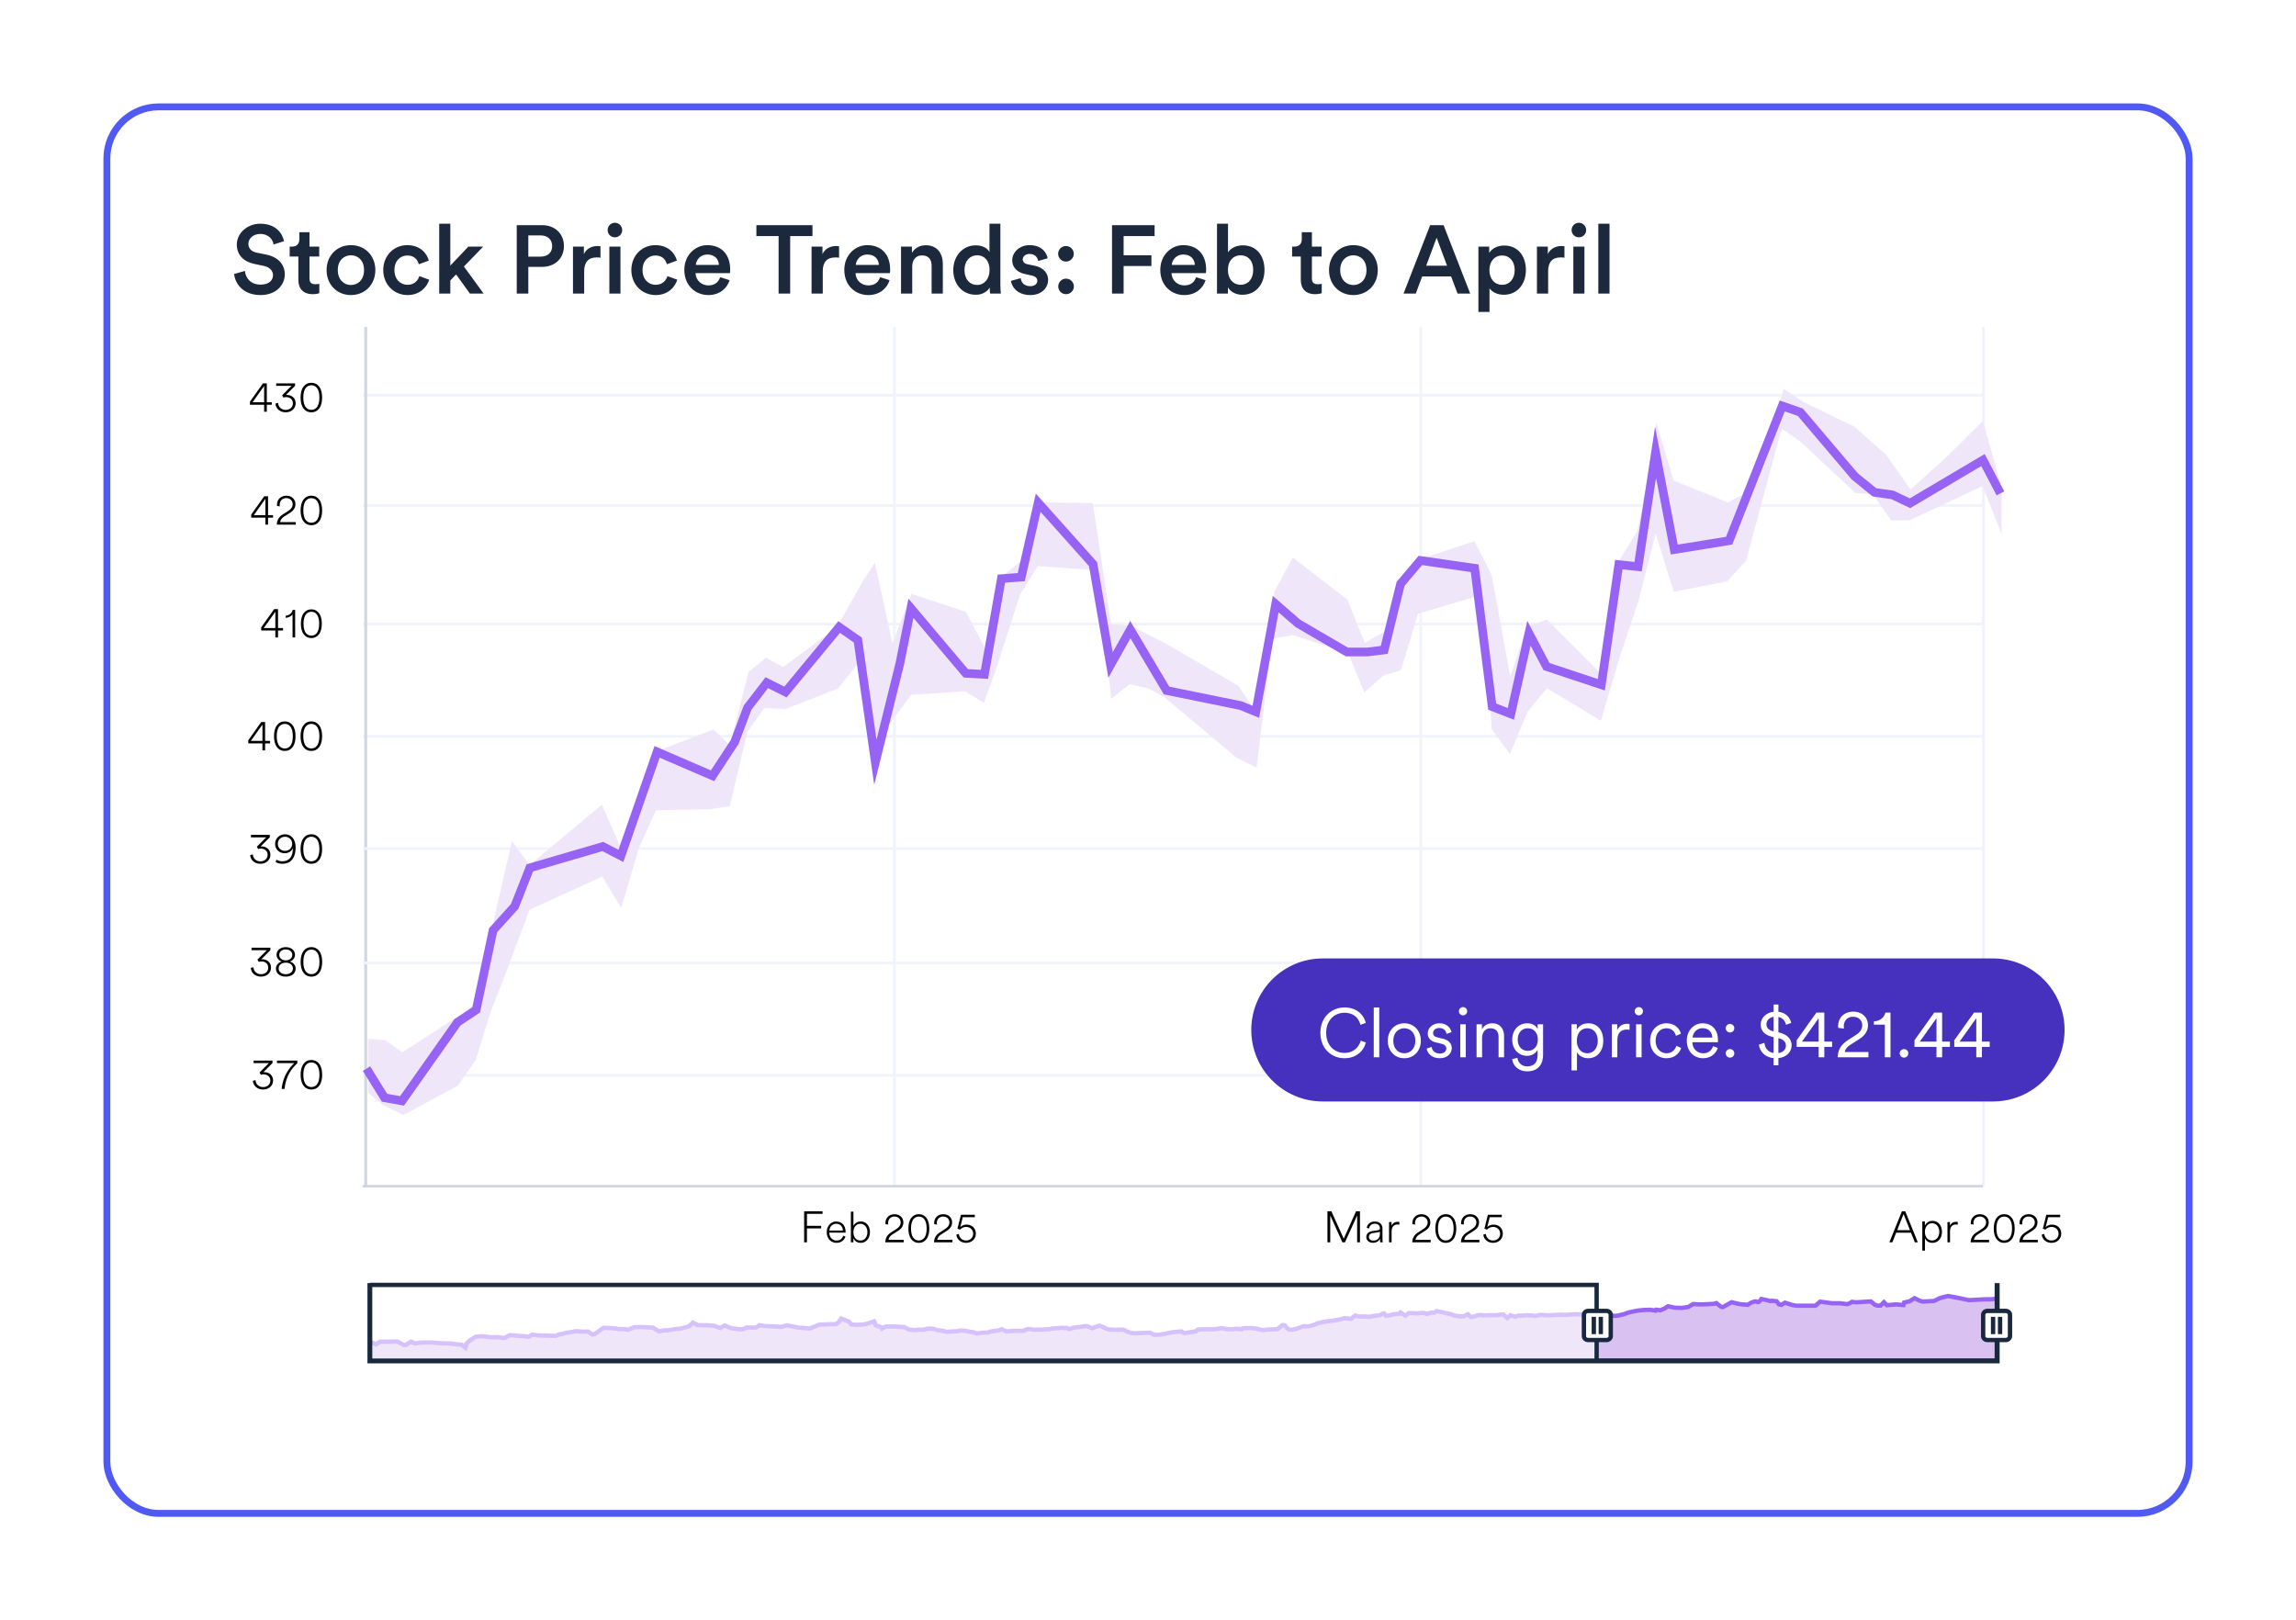 <svg width="333" height="235" viewBox="0 0 333 235" fill="none" xmlns="http://www.w3.org/2000/svg">
<g filter="url(#filter0_d_10879_23059)">
<rect x="15" y="15" width="303" height="205" rx="8" fill="white"/>
<rect x="15.5" y="15.5" width="302" height="204" rx="7.5" stroke="#5159F5"/>
</g>
<path d="M41.191 34.983L39.679 35.459C39.581 34.843 39.063 33.932 37.733 33.932C36.725 33.932 36.025 34.605 36.025 35.361C36.025 35.99 36.417 36.467 37.187 36.635L38.615 36.928C40.365 37.279 41.303 38.385 41.303 39.785C41.303 41.325 40.057 42.794 37.789 42.794C35.269 42.794 34.107 41.17 33.953 39.742L35.521 39.294C35.619 40.331 36.361 41.282 37.789 41.282C38.979 41.282 39.595 40.681 39.595 39.91C39.595 39.267 39.119 38.748 38.265 38.566L36.865 38.273C35.353 37.965 34.345 36.971 34.345 35.486C34.345 33.821 35.871 32.449 37.719 32.449C40.057 32.449 40.967 33.877 41.191 34.983ZM44.884 33.681V35.767H46.298V37.209H44.884V40.373C44.884 40.974 45.15 41.227 45.752 41.227C45.976 41.227 46.242 41.184 46.312 41.17V42.514C46.214 42.556 45.906 42.669 45.318 42.669C44.058 42.669 43.274 41.913 43.274 40.639V37.209H42.014V35.767H42.364C43.092 35.767 43.414 35.304 43.414 34.703V33.681H44.884ZM50.895 41.339C51.903 41.339 52.799 40.596 52.799 39.169C52.799 37.755 51.903 37.026 50.895 37.026C49.901 37.026 48.991 37.755 48.991 39.169C48.991 40.583 49.901 41.339 50.895 41.339ZM50.895 35.556C52.939 35.556 54.437 37.083 54.437 39.169C54.437 41.269 52.939 42.794 50.895 42.794C48.865 42.794 47.367 41.269 47.367 39.169C47.367 37.083 48.865 35.556 50.895 35.556ZM59.084 37.054C58.09 37.054 57.208 37.797 57.208 39.169C57.208 40.541 58.09 41.31 59.112 41.31C60.176 41.31 60.666 40.569 60.82 40.05L62.248 40.569C61.926 41.633 60.904 42.794 59.112 42.794C57.11 42.794 55.584 41.24 55.584 39.169C55.584 37.069 57.11 35.556 59.07 35.556C60.904 35.556 61.912 36.705 62.192 37.797L60.736 38.328C60.582 37.727 60.12 37.054 59.084 37.054ZM70.085 35.767L67.285 38.651L70.141 42.584H68.153L66.151 39.798L65.311 40.681V42.584H63.701V32.449H65.311V38.525L67.929 35.767H70.085ZM76.625 37.222H78.375C79.439 37.222 80.083 36.635 80.083 35.697C80.083 34.745 79.439 34.142 78.375 34.142H76.625V37.222ZM78.627 38.706H76.625V42.584H74.945V32.658H78.627C80.531 32.658 81.791 33.947 81.791 35.682C81.791 37.432 80.531 38.706 78.627 38.706ZM87.092 35.724V37.377C86.91 37.349 86.728 37.334 86.56 37.334C85.3 37.334 84.726 38.062 84.726 39.337V42.584H83.102V35.767H84.684V36.858C85.006 36.117 85.762 35.682 86.658 35.682C86.854 35.682 87.022 35.711 87.092 35.724ZM89.989 42.584H88.379V35.767H89.989V42.584ZM88.127 33.373C88.127 32.785 88.603 32.309 89.177 32.309C89.765 32.309 90.241 32.785 90.241 33.373C90.241 33.961 89.765 34.422 89.177 34.422C88.603 34.422 88.127 33.961 88.127 33.373ZM95.068 37.054C94.074 37.054 93.192 37.797 93.192 39.169C93.192 40.541 94.074 41.31 95.096 41.31C96.16 41.31 96.65 40.569 96.804 40.05L98.232 40.569C97.91 41.633 96.888 42.794 95.096 42.794C93.094 42.794 91.568 41.24 91.568 39.169C91.568 37.069 93.094 35.556 95.054 35.556C96.888 35.556 97.896 36.705 98.176 37.797L96.72 38.328C96.566 37.727 96.104 37.054 95.068 37.054ZM100.918 38.426H104.264C104.236 37.629 103.704 36.914 102.584 36.914C101.562 36.914 100.974 37.699 100.918 38.426ZM104.446 40.205L105.818 40.639C105.454 41.828 104.376 42.794 102.738 42.794C100.89 42.794 99.252 41.45 99.252 39.141C99.252 36.984 100.848 35.556 102.57 35.556C104.67 35.556 105.902 36.943 105.902 39.099C105.902 39.364 105.874 39.589 105.86 39.617H100.876C100.918 40.653 101.73 41.395 102.738 41.395C103.718 41.395 104.222 40.877 104.446 40.205ZM117.837 34.24H114.603V42.584H112.923V34.24H109.703V32.658H117.837V34.24ZM121.695 35.724V37.377C121.513 37.349 121.331 37.334 121.163 37.334C119.903 37.334 119.329 38.062 119.329 39.337V42.584H117.705V35.767H119.287V36.858C119.609 36.117 120.365 35.682 121.261 35.682C121.457 35.682 121.625 35.711 121.695 35.724ZM124.119 38.426H127.465C127.437 37.629 126.905 36.914 125.785 36.914C124.763 36.914 124.175 37.699 124.119 38.426ZM127.647 40.205L129.019 40.639C128.655 41.828 127.577 42.794 125.939 42.794C124.091 42.794 122.453 41.45 122.453 39.141C122.453 36.984 124.049 35.556 125.771 35.556C127.871 35.556 129.103 36.943 129.103 39.099C129.103 39.364 129.075 39.589 129.061 39.617H124.077C124.119 40.653 124.931 41.395 125.939 41.395C126.919 41.395 127.423 40.877 127.647 40.205ZM132.304 38.651V42.584H130.68V35.767H132.262V36.676C132.71 35.892 133.522 35.571 134.278 35.571C135.944 35.571 136.742 36.775 136.742 38.273V42.584H135.118V38.553C135.118 37.712 134.74 37.041 133.718 37.041C132.794 37.041 132.304 37.755 132.304 38.651ZM139.882 39.154C139.882 40.456 140.61 41.325 141.716 41.325C142.78 41.325 143.522 40.443 143.522 39.141C143.522 37.839 142.794 37.026 141.73 37.026C140.666 37.026 139.882 37.852 139.882 39.154ZM145.09 32.449V41.339C145.09 41.955 145.146 42.472 145.16 42.584H143.606C143.578 42.431 143.536 41.983 143.536 41.703C143.214 42.276 142.5 42.752 141.534 42.752C139.574 42.752 138.258 41.212 138.258 39.154C138.258 37.194 139.588 35.584 141.506 35.584C142.696 35.584 143.298 36.13 143.508 36.565V32.449H145.09ZM146.624 40.736L148.038 40.344C148.094 40.961 148.556 41.507 149.424 41.507C150.096 41.507 150.446 41.142 150.446 40.722C150.446 40.358 150.194 40.078 149.648 39.967L148.64 39.742C147.436 39.477 146.806 38.693 146.806 37.755C146.806 36.565 147.898 35.556 149.312 35.556C151.216 35.556 151.832 36.788 151.944 37.461L150.572 37.852C150.516 37.461 150.222 36.831 149.312 36.831C148.738 36.831 148.332 37.194 148.332 37.614C148.332 37.978 148.598 38.245 149.018 38.328L150.054 38.538C151.342 38.819 152.014 39.602 152.014 40.611C152.014 41.647 151.174 42.794 149.438 42.794C147.464 42.794 146.708 41.507 146.624 40.736ZM153.482 41.548C153.482 40.919 153.986 40.414 154.616 40.414C155.232 40.414 155.75 40.919 155.75 41.548C155.75 42.164 155.232 42.669 154.616 42.669C153.986 42.669 153.482 42.164 153.482 41.548ZM153.468 36.816C153.468 36.187 153.972 35.682 154.602 35.682C155.218 35.682 155.736 36.187 155.736 36.816C155.736 37.432 155.218 37.937 154.602 37.937C153.972 37.937 153.468 37.432 153.468 36.816ZM162.963 42.584H161.283V32.658H167.457V34.24H162.963V37.026H166.995V38.581H162.963V42.584ZM169.947 38.426H173.293C173.265 37.629 172.733 36.914 171.613 36.914C170.591 36.914 170.003 37.699 169.947 38.426ZM173.475 40.205L174.847 40.639C174.483 41.828 173.405 42.794 171.767 42.794C169.919 42.794 168.281 41.45 168.281 39.141C168.281 36.984 169.877 35.556 171.599 35.556C173.699 35.556 174.931 36.943 174.931 39.099C174.931 39.364 174.903 39.589 174.889 39.617H169.905C169.947 40.653 170.759 41.395 171.767 41.395C172.747 41.395 173.251 40.877 173.475 40.205ZM178.09 42.584H176.508V32.449H178.104V36.606C178.412 36.075 179.196 35.584 180.246 35.584C182.29 35.584 183.396 37.139 183.396 39.141C183.396 41.199 182.178 42.752 180.19 42.752C179.224 42.752 178.482 42.333 178.09 41.675V42.584ZM181.758 39.154C181.758 37.797 181.002 37.026 179.924 37.026C178.888 37.026 178.09 37.797 178.09 39.154C178.09 40.498 178.888 41.31 179.924 41.31C180.988 41.31 181.758 40.498 181.758 39.154ZM190.271 33.681V35.767H191.685V37.209H190.271V40.373C190.271 40.974 190.537 41.227 191.139 41.227C191.363 41.227 191.629 41.184 191.699 41.17V42.514C191.601 42.556 191.293 42.669 190.705 42.669C189.445 42.669 188.661 41.913 188.661 40.639V37.209H187.401V35.767H187.751C188.479 35.767 188.801 35.304 188.801 34.703V33.681H190.271ZM196.282 41.339C197.29 41.339 198.186 40.596 198.186 39.169C198.186 37.755 197.29 37.026 196.282 37.026C195.288 37.026 194.378 37.755 194.378 39.169C194.378 40.583 195.288 41.339 196.282 41.339ZM196.282 35.556C198.326 35.556 199.824 37.083 199.824 39.169C199.824 41.269 198.326 42.794 196.282 42.794C194.252 42.794 192.754 41.269 192.754 39.169C192.754 37.083 194.252 35.556 196.282 35.556ZM211.399 42.584L210.461 40.093H206.261L205.337 42.584H203.559L207.423 32.658H209.369L213.233 42.584H211.399ZM208.361 34.478L206.849 38.538H209.873L208.361 34.478ZM216.03 45.245H214.42V35.767H215.988V36.691C216.324 36.102 217.108 35.612 218.158 35.612C220.174 35.612 221.308 37.153 221.308 39.169C221.308 41.212 220.062 42.752 218.102 42.752C217.122 42.752 216.38 42.333 216.03 41.815V45.245ZM219.684 39.169C219.684 37.895 218.942 37.054 217.85 37.054C216.786 37.054 216.016 37.895 216.016 39.169C216.016 40.471 216.786 41.31 217.85 41.31C218.928 41.31 219.684 40.471 219.684 39.169ZM226.9 35.724V37.377C226.718 37.349 226.536 37.334 226.368 37.334C225.108 37.334 224.534 38.062 224.534 39.337V42.584H222.91V35.767H224.492V36.858C224.814 36.117 225.57 35.682 226.466 35.682C226.662 35.682 226.83 35.711 226.9 35.724ZM229.798 42.584H228.188V35.767H229.798V42.584ZM227.936 33.373C227.936 32.785 228.412 32.309 228.986 32.309C229.574 32.309 230.05 32.785 230.05 33.373C230.05 33.961 229.574 34.422 228.986 34.422C228.412 34.422 227.936 33.961 227.936 33.373ZM233.435 42.584H231.811V32.449H233.435V42.584Z" fill="#1C283B"/>
<path d="M117.036 180.183H116.629V175.683H119.295V176.051H117.036V177.797H119.098V178.165H117.036V180.183ZM120.292 178.475H122.253C122.234 177.933 121.889 177.495 121.273 177.495C120.724 177.495 120.323 177.933 120.292 178.475ZM122.296 179.234L122.623 179.351C122.456 179.85 122.012 180.263 121.334 180.263C120.557 180.263 119.904 179.69 119.904 178.704C119.904 177.785 120.533 177.162 121.266 177.162C122.123 177.162 122.641 177.785 122.641 178.648C122.641 178.697 122.641 178.734 122.635 178.784H120.28V178.808C120.28 179.48 120.761 179.93 121.334 179.93C121.858 179.93 122.173 179.622 122.296 179.234ZM123.77 180.183H123.407V175.732H123.776V177.81C123.906 177.52 124.251 177.162 124.843 177.162C125.663 177.162 126.175 177.84 126.175 178.71C126.175 179.579 125.644 180.263 124.831 180.263C124.263 180.263 123.918 179.924 123.77 179.61V180.183ZM124.787 179.93C125.392 179.93 125.805 179.425 125.805 178.71C125.805 178.001 125.392 177.495 124.787 177.495C124.177 177.495 123.77 178.001 123.77 178.71C123.77 179.425 124.177 179.93 124.787 179.93ZM128.819 177.606L128.437 177.557C128.418 177.501 128.418 177.415 128.418 177.366C128.418 176.682 128.924 176.108 129.744 176.108C130.533 176.108 131.02 176.645 131.02 177.286C131.02 177.828 130.736 178.217 130.274 178.506L129.411 179.055C129.146 179.221 128.911 179.48 128.868 179.832H131.069V180.183H128.4C128.406 179.622 128.634 179.141 129.232 178.753L130.009 178.254C130.422 177.988 130.631 177.686 130.631 177.292C130.631 176.848 130.305 176.447 129.731 176.447C129.164 176.447 128.8 176.836 128.8 177.409C128.8 177.477 128.807 177.538 128.819 177.606ZM132.13 178.186C132.13 178.778 132.241 179.289 132.53 179.604C132.709 179.795 132.943 179.918 133.264 179.918C133.584 179.918 133.819 179.795 133.998 179.604C134.287 179.289 134.398 178.778 134.398 178.186C134.398 177.594 134.287 177.082 133.998 176.768C133.819 176.577 133.584 176.453 133.264 176.453C132.943 176.453 132.709 176.577 132.53 176.768C132.241 177.082 132.13 177.594 132.13 178.186ZM131.747 178.186C131.747 177.643 131.84 177.095 132.136 176.682C132.382 176.336 132.746 176.108 133.264 176.108C133.782 176.108 134.145 176.336 134.392 176.682C134.688 177.095 134.78 177.643 134.78 178.186C134.78 178.728 134.688 179.277 134.392 179.69C134.145 180.035 133.782 180.263 133.264 180.263C132.746 180.263 132.382 180.035 132.136 179.69C131.84 179.277 131.747 178.728 131.747 178.186ZM135.887 177.606L135.504 177.557C135.486 177.501 135.486 177.415 135.486 177.366C135.486 176.682 135.991 176.108 136.811 176.108C137.601 176.108 138.088 176.645 138.088 177.286C138.088 177.828 137.804 178.217 137.342 178.506L136.479 179.055C136.213 179.221 135.979 179.48 135.936 179.832H138.137V180.183H135.467C135.474 179.622 135.702 179.141 136.3 178.753L137.076 178.254C137.49 177.988 137.699 177.686 137.699 177.292C137.699 176.848 137.372 176.447 136.799 176.447C136.232 176.447 135.868 176.836 135.868 177.409C135.868 177.477 135.874 177.538 135.887 177.606ZM138.704 179.073L139.074 178.962C139.105 179.505 139.543 179.924 140.116 179.924C140.708 179.924 141.145 179.505 141.145 178.944C141.145 178.34 140.689 177.951 140.122 177.951C139.795 177.951 139.481 178.081 139.234 178.352L138.865 178.204L139.37 176.188H141.38V176.54H139.635L139.278 177.976C139.518 177.723 139.869 177.612 140.19 177.612C140.961 177.612 141.534 178.149 141.534 178.932C141.534 179.665 140.961 180.263 140.116 180.263C139.321 180.263 138.754 179.715 138.704 179.073Z" fill="black"/>
<path d="M197.242 180.183H196.835V176.286L195.071 180.183H194.69L192.932 176.286V180.183H192.526V175.683H193.097L194.887 179.656L196.677 175.683H197.242V180.183ZM199.124 180.257C198.507 180.257 198.162 179.85 198.162 179.425C198.162 178.925 198.501 178.636 199.044 178.556L199.827 178.438C200.079 178.395 200.135 178.297 200.135 178.155C200.135 177.76 199.882 177.489 199.395 177.489C198.927 177.489 198.618 177.748 198.569 178.173L198.224 178.099C198.292 177.538 198.76 177.169 199.389 177.169C200.153 177.169 200.505 177.625 200.505 178.192V179.678C200.505 179.918 200.523 180.06 200.548 180.183H200.184C200.166 180.115 200.147 179.918 200.147 179.678C200.018 179.955 199.654 180.257 199.124 180.257ZM199.167 179.943C199.734 179.943 200.135 179.573 200.135 178.981V178.648C200.116 178.667 200.036 178.704 199.919 178.722L199.099 178.845C198.754 178.895 198.538 179.086 198.538 179.406C198.538 179.678 198.754 179.943 199.167 179.943ZM202.958 177.236V177.625C202.884 177.606 202.798 177.594 202.699 177.594C202.2 177.594 201.83 177.914 201.83 178.586V180.183H201.46V177.243H201.824V177.791C202.003 177.378 202.336 177.206 202.73 177.206C202.829 177.206 202.903 177.218 202.958 177.236ZM205.247 177.606L204.865 177.557C204.846 177.501 204.846 177.415 204.846 177.366C204.846 176.682 205.352 176.108 206.172 176.108C206.961 176.108 207.448 176.645 207.448 177.286C207.448 177.828 207.164 178.217 206.702 178.506L205.839 179.055C205.574 179.221 205.34 179.48 205.296 179.832H207.497V180.183H204.828C204.834 179.622 205.062 179.141 205.66 178.753L206.437 178.254C206.85 177.988 207.06 177.686 207.06 177.292C207.06 176.848 206.733 176.447 206.159 176.447C205.592 176.447 205.229 176.836 205.229 177.409C205.229 177.477 205.235 177.538 205.247 177.606ZM208.558 178.186C208.558 178.778 208.669 179.289 208.959 179.604C209.137 179.795 209.372 179.918 209.692 179.918C210.013 179.918 210.247 179.795 210.426 179.604C210.715 179.289 210.826 178.778 210.826 178.186C210.826 177.594 210.715 177.082 210.426 176.768C210.247 176.577 210.013 176.453 209.692 176.453C209.372 176.453 209.137 176.577 208.959 176.768C208.669 177.082 208.558 177.594 208.558 178.186ZM208.176 178.186C208.176 177.643 208.268 177.095 208.564 176.682C208.811 176.336 209.174 176.108 209.692 176.108C210.21 176.108 210.574 176.336 210.82 176.682C211.116 177.095 211.209 177.643 211.209 178.186C211.209 178.728 211.116 179.277 210.82 179.69C210.574 180.035 210.21 180.263 209.692 180.263C209.174 180.263 208.811 180.035 208.564 179.69C208.268 179.277 208.176 178.728 208.176 178.186ZM212.315 177.606L211.933 177.557C211.914 177.501 211.914 177.415 211.914 177.366C211.914 176.682 212.42 176.108 213.24 176.108C214.029 176.108 214.516 176.645 214.516 177.286C214.516 177.828 214.232 178.217 213.77 178.506L212.907 179.055C212.642 179.221 212.407 179.48 212.364 179.832H214.565V180.183H211.896C211.902 179.622 212.13 179.141 212.728 178.753L213.505 178.254C213.918 177.988 214.127 177.686 214.127 177.292C214.127 176.848 213.801 176.447 213.227 176.447C212.66 176.447 212.296 176.836 212.296 177.409C212.296 177.477 212.303 177.538 212.315 177.606ZM215.132 179.073L215.502 178.962C215.533 179.505 215.971 179.924 216.544 179.924C217.136 179.924 217.574 179.505 217.574 178.944C217.574 178.34 217.118 177.951 216.55 177.951C216.224 177.951 215.909 178.081 215.663 178.352L215.293 178.204L215.798 176.188H217.808V176.54H216.063L215.706 177.976C215.946 177.723 216.298 177.612 216.618 177.612C217.389 177.612 217.962 178.149 217.962 178.932C217.962 179.665 217.389 180.263 216.544 180.263C215.749 180.263 215.182 179.715 215.132 179.073Z" fill="black"/>
<path d="M277.72 180.183L277.162 178.793H275.01L274.458 180.183H274.026L275.848 175.683H276.33L278.152 180.183H277.72ZM276.083 176.083L275.156 178.425H277.016L276.083 176.083ZM279.182 181.389H278.801V177.156H279.176V177.759C279.328 177.448 279.671 177.073 280.28 177.073C281.137 177.073 281.651 177.771 281.651 178.666C281.651 179.561 281.118 180.266 280.268 180.266C279.684 180.266 279.335 179.917 279.182 179.612V181.389ZM281.27 178.666C281.27 177.955 280.852 177.416 280.217 177.416C279.582 177.416 279.176 177.955 279.176 178.666C279.176 179.383 279.582 179.923 280.217 179.923C280.852 179.923 281.27 179.377 281.27 178.666ZM283.948 177.236V177.625C283.874 177.606 283.788 177.594 283.689 177.594C283.19 177.594 282.82 177.914 282.82 178.586V180.183H282.45V177.243H282.814V177.791C282.993 177.378 283.325 177.206 283.72 177.206C283.819 177.206 283.893 177.218 283.948 177.236ZM286.237 177.606L285.855 177.557C285.836 177.501 285.836 177.415 285.836 177.366C285.836 176.682 286.342 176.108 287.162 176.108C287.951 176.108 288.438 176.645 288.438 177.286C288.438 177.828 288.154 178.217 287.692 178.506L286.829 179.055C286.564 179.221 286.329 179.48 286.286 179.832H288.487V180.183H285.818C285.824 179.622 286.052 179.141 286.65 178.753L287.427 178.254C287.84 177.988 288.049 177.686 288.049 177.292C288.049 176.848 287.723 176.447 287.149 176.447C286.582 176.447 286.218 176.836 286.218 177.409C286.218 177.477 286.225 177.538 286.237 177.606ZM289.548 178.186C289.548 178.778 289.659 179.289 289.948 179.604C290.127 179.795 290.361 179.918 290.682 179.918C291.002 179.918 291.237 179.795 291.416 179.604C291.705 179.289 291.816 178.778 291.816 178.186C291.816 177.594 291.705 177.082 291.416 176.768C291.237 176.577 291.002 176.453 290.682 176.453C290.361 176.453 290.127 176.577 289.948 176.768C289.659 177.082 289.548 177.594 289.548 178.186ZM289.165 178.186C289.165 177.643 289.258 177.095 289.554 176.682C289.8 176.336 290.164 176.108 290.682 176.108C291.2 176.108 291.563 176.336 291.81 176.682C292.106 177.095 292.198 177.643 292.198 178.186C292.198 178.728 292.106 179.277 291.81 179.69C291.563 180.035 291.2 180.263 290.682 180.263C290.164 180.263 289.8 180.035 289.554 179.69C289.258 179.277 289.165 178.728 289.165 178.186ZM293.305 177.606L292.922 177.557C292.904 177.501 292.904 177.415 292.904 177.366C292.904 176.682 293.409 176.108 294.229 176.108C295.019 176.108 295.506 176.645 295.506 177.286C295.506 177.828 295.222 178.217 294.76 178.506L293.897 179.055C293.631 179.221 293.397 179.48 293.354 179.832H295.555V180.183H292.885C292.892 179.622 293.12 179.141 293.718 178.753L294.494 178.254C294.908 177.988 295.117 177.686 295.117 177.292C295.117 176.848 294.79 176.447 294.217 176.447C293.65 176.447 293.286 176.836 293.286 177.409C293.286 177.477 293.292 177.538 293.305 177.606ZM296.122 179.073L296.492 178.962C296.523 179.505 296.961 179.924 297.534 179.924C298.126 179.924 298.563 179.505 298.563 178.944C298.563 178.34 298.107 177.951 297.54 177.951C297.213 177.951 296.899 178.081 296.652 178.352L296.283 178.204L296.788 176.188H298.798V176.54H297.053L296.696 177.976C296.936 177.723 297.287 177.612 297.608 177.612C298.379 177.612 298.952 178.149 298.952 178.932C298.952 179.665 298.379 180.263 297.534 180.263C296.739 180.263 296.172 179.715 296.122 179.073Z" fill="black"/>
<path d="M37.832 155.884L37.642 155.554L39.007 154.189H36.785V153.828H39.521V154.183L38.188 155.516C38.232 155.51 38.296 155.503 38.34 155.503C38.994 155.503 39.609 155.928 39.609 156.715C39.609 157.426 39.051 158.023 38.162 158.023C37.318 158.023 36.709 157.464 36.677 156.754L37.064 156.665C37.083 157.299 37.597 157.674 38.162 157.674C38.772 157.674 39.21 157.274 39.21 156.728C39.21 156.144 38.759 155.821 38.219 155.821C38.093 155.821 37.959 155.84 37.832 155.884ZM43.122 153.828V154.215C42.341 154.926 41.465 156.017 41.262 157.94H40.849C41.053 155.878 42.144 154.697 42.684 154.189H40.17V153.828H43.122ZM43.995 155.884C43.995 156.493 44.109 157.02 44.408 157.344C44.592 157.541 44.833 157.668 45.163 157.668C45.493 157.668 45.734 157.541 45.918 157.344C46.217 157.02 46.331 156.493 46.331 155.884C46.331 155.275 46.217 154.748 45.918 154.424C45.734 154.227 45.493 154.1 45.163 154.1C44.833 154.1 44.592 154.227 44.408 154.424C44.109 154.748 43.995 155.275 43.995 155.884ZM43.602 155.884C43.602 155.325 43.697 154.761 44.001 154.335C44.255 153.98 44.63 153.745 45.163 153.745C45.696 153.745 46.071 153.98 46.325 154.335C46.629 154.761 46.724 155.325 46.724 155.884C46.724 156.443 46.629 157.007 46.325 157.433C46.071 157.788 45.696 158.023 45.163 158.023C44.63 158.023 44.255 157.788 44.001 157.433C43.697 157.007 43.602 156.443 43.602 155.884Z" fill="black"/>
<path d="M37.53 139.511L37.339 139.181L38.704 137.816H36.482V137.455H39.218V137.81L37.885 139.143C37.929 139.136 37.993 139.13 38.037 139.13C38.691 139.13 39.307 139.555 39.307 140.342C39.307 141.053 38.748 141.65 37.86 141.65C37.016 141.65 36.406 141.091 36.374 140.38L36.762 140.292C36.781 140.926 37.295 141.301 37.86 141.301C38.469 141.301 38.907 140.901 38.907 140.355C38.907 139.771 38.456 139.447 37.917 139.447C37.79 139.447 37.657 139.467 37.53 139.511ZM41.448 139.289C42.007 139.289 42.394 138.952 42.394 138.495C42.394 138.051 42.032 137.708 41.448 137.708C40.864 137.708 40.502 138.051 40.502 138.495C40.502 138.952 40.889 139.289 41.448 139.289ZM41.448 141.301C42.095 141.301 42.483 140.933 42.483 140.469C42.483 140 42.114 139.625 41.448 139.625C40.788 139.625 40.413 140 40.413 140.469C40.413 140.933 40.801 141.301 41.448 141.301ZM41.448 141.65C40.547 141.65 40.02 141.136 40.02 140.501C40.02 139.974 40.382 139.6 40.864 139.46C40.452 139.34 40.109 138.946 40.109 138.476C40.109 137.848 40.661 137.372 41.448 137.372C42.235 137.372 42.787 137.848 42.787 138.476C42.787 138.946 42.451 139.346 42.032 139.46C42.508 139.593 42.883 139.974 42.883 140.501C42.883 141.136 42.343 141.65 41.448 141.65ZM43.996 139.511C43.996 140.12 44.11 140.647 44.409 140.971C44.593 141.168 44.834 141.294 45.164 141.294C45.494 141.294 45.735 141.168 45.919 140.971C46.218 140.647 46.332 140.12 46.332 139.511C46.332 138.902 46.218 138.375 45.919 138.051C45.735 137.854 45.494 137.727 45.164 137.727C44.834 137.727 44.593 137.854 44.409 138.051C44.11 138.375 43.996 138.902 43.996 139.511ZM43.603 139.511C43.603 138.952 43.698 138.388 44.002 137.962C44.256 137.607 44.631 137.372 45.164 137.372C45.697 137.372 46.072 137.607 46.325 137.962C46.63 138.388 46.725 138.952 46.725 139.511C46.725 140.069 46.63 140.634 46.325 141.06C46.072 141.415 45.697 141.65 45.164 141.65C44.631 141.65 44.256 141.415 44.002 141.06C43.698 140.634 43.603 140.069 43.603 139.511Z" fill="black"/>
<path d="M37.44 123.143L37.249 122.813L38.614 121.449H36.392V121.087H39.128V121.442L37.795 122.775C37.84 122.769 37.903 122.762 37.948 122.762C38.601 122.762 39.217 123.188 39.217 123.975C39.217 124.686 38.658 125.282 37.77 125.282C36.926 125.282 36.316 124.724 36.285 124.013L36.672 123.924C36.691 124.559 37.205 124.933 37.77 124.933C38.379 124.933 38.817 124.533 38.817 123.987C38.817 123.403 38.367 123.08 37.827 123.08C37.7 123.08 37.567 123.099 37.44 123.143ZM39.968 125.022L40.102 124.686C40.311 124.832 40.641 124.927 40.939 124.927C41.949 124.927 42.469 124.248 42.475 123.112V122.991C42.323 123.429 41.879 123.753 41.276 123.753C40.565 123.753 39.898 123.238 39.898 122.388C39.898 121.576 40.571 121.004 41.333 121.004C42.221 121.004 42.875 121.702 42.875 122.902C42.875 124.273 42.323 125.282 40.939 125.282C40.609 125.282 40.197 125.174 39.968 125.022ZM42.38 122.382C42.38 121.766 41.885 121.36 41.333 121.36C40.787 121.36 40.292 121.766 40.292 122.382C40.292 123.01 40.768 123.41 41.333 123.41C41.891 123.41 42.38 123.01 42.38 122.382ZM43.987 123.143C43.987 123.753 44.101 124.279 44.399 124.603C44.583 124.8 44.825 124.927 45.155 124.927C45.485 124.927 45.726 124.8 45.91 124.603C46.208 124.279 46.322 123.753 46.322 123.143C46.322 122.534 46.208 122.007 45.91 121.683C45.726 121.487 45.485 121.36 45.155 121.36C44.825 121.36 44.583 121.487 44.399 121.683C44.101 122.007 43.987 122.534 43.987 123.143ZM43.593 123.143C43.593 122.585 43.688 122.02 43.993 121.595C44.247 121.239 44.621 121.004 45.155 121.004C45.688 121.004 46.062 121.239 46.316 121.595C46.621 122.02 46.716 122.585 46.716 123.143C46.716 123.702 46.621 124.267 46.316 124.692C46.062 125.047 45.688 125.282 45.155 125.282C44.621 125.282 44.247 125.047 43.993 124.692C43.688 124.267 43.593 123.702 43.593 123.143Z" fill="black"/>
<path d="M36.007 107.822V107.372L37.892 104.719H38.45V107.461H39.174V107.822H38.45V108.832H38.063V107.822H36.007ZM38.063 107.461V105.093L36.381 107.461H38.063ZM40.136 106.775C40.136 107.384 40.25 107.911 40.548 108.235C40.732 108.432 40.974 108.559 41.304 108.559C41.634 108.559 41.875 108.432 42.059 108.235C42.357 107.911 42.471 107.384 42.471 106.775C42.471 106.166 42.357 105.639 42.059 105.315C41.875 105.119 41.634 104.992 41.304 104.992C40.974 104.992 40.732 105.119 40.548 105.315C40.25 105.639 40.136 106.166 40.136 106.775ZM39.742 106.775C39.742 106.217 39.837 105.652 40.142 105.226C40.396 104.871 40.77 104.636 41.304 104.636C41.837 104.636 42.211 104.871 42.465 105.226C42.77 105.652 42.865 106.217 42.865 106.775C42.865 107.334 42.77 107.899 42.465 108.324C42.211 108.679 41.837 108.914 41.304 108.914C40.77 108.914 40.396 108.679 40.142 108.324C39.837 107.899 39.742 107.334 39.742 106.775ZM43.985 106.775C43.985 107.384 44.099 107.911 44.397 108.235C44.581 108.432 44.823 108.559 45.153 108.559C45.483 108.559 45.724 108.432 45.908 108.235C46.206 107.911 46.321 107.384 46.321 106.775C46.321 106.166 46.206 105.639 45.908 105.315C45.724 105.119 45.483 104.992 45.153 104.992C44.823 104.992 44.581 105.119 44.397 105.315C44.099 105.639 43.985 106.166 43.985 106.775ZM43.591 106.775C43.591 106.217 43.687 105.652 43.991 105.226C44.245 104.871 44.62 104.636 45.153 104.636C45.686 104.636 46.06 104.871 46.314 105.226C46.619 105.652 46.714 106.217 46.714 106.775C46.714 107.334 46.619 107.899 46.314 108.324C46.06 108.679 45.686 108.914 45.153 108.914C44.62 108.914 44.245 108.679 43.991 108.324C43.687 107.899 43.591 107.334 43.591 106.775Z" fill="black"/>
<path d="M37.88 91.449V90.999L39.765 88.346H40.324V91.088H41.047V91.449H40.324V92.459H39.936V91.449H37.88ZM39.936 91.088V88.72L38.254 91.088H39.936ZM42.807 92.459H42.431V89.123C42.258 89.358 41.827 89.604 41.438 89.604V89.296C41.987 89.247 42.357 88.895 42.456 88.464H42.807V92.459ZM44.022 90.461C44.022 91.053 44.133 91.565 44.423 91.879C44.601 92.07 44.836 92.193 45.156 92.193C45.477 92.193 45.711 92.07 45.89 91.879C46.18 91.565 46.291 91.053 46.291 90.461C46.291 89.869 46.18 89.358 45.89 89.043C45.711 88.852 45.477 88.729 45.156 88.729C44.836 88.729 44.601 88.852 44.423 89.043C44.133 89.358 44.022 89.869 44.022 90.461ZM43.64 90.461C43.64 89.919 43.732 89.37 44.028 88.957C44.275 88.612 44.638 88.384 45.156 88.384C45.674 88.384 46.038 88.612 46.284 88.957C46.58 89.37 46.673 89.919 46.673 90.461C46.673 91.004 46.58 91.552 46.284 91.965C46.038 92.311 45.674 92.539 45.156 92.539C44.638 92.539 44.275 92.311 44.028 91.965C43.732 91.552 43.64 91.004 43.64 90.461Z" fill="black"/>
<path d="M36.435 75.082V74.632L38.32 71.978H38.878V74.72H39.602V75.082H38.878V76.091H38.491V75.082H36.435ZM38.491 74.72V72.353L36.809 74.72H38.491ZM40.583 73.438L40.189 73.388C40.17 73.33 40.17 73.242 40.17 73.191C40.17 72.486 40.69 71.896 41.535 71.896C42.347 71.896 42.848 72.448 42.848 73.108C42.848 73.667 42.556 74.067 42.08 74.365L41.192 74.93C40.919 75.101 40.678 75.368 40.633 75.73H42.899V76.091H40.151C40.157 75.514 40.392 75.019 41.008 74.619L41.807 74.105C42.233 73.832 42.449 73.521 42.449 73.115C42.449 72.658 42.112 72.245 41.522 72.245C40.938 72.245 40.563 72.645 40.563 73.235C40.563 73.305 40.57 73.368 40.583 73.438ZM43.991 74.035C43.991 74.644 44.105 75.171 44.404 75.495C44.588 75.691 44.829 75.818 45.159 75.818C45.489 75.818 45.73 75.691 45.914 75.495C46.212 75.171 46.327 74.644 46.327 74.035C46.327 73.426 46.212 72.899 45.914 72.575C45.73 72.378 45.489 72.251 45.159 72.251C44.829 72.251 44.588 72.378 44.404 72.575C44.105 72.899 43.991 73.426 43.991 74.035ZM43.598 74.035C43.598 73.476 43.693 72.911 43.997 72.486C44.251 72.131 44.626 71.896 45.159 71.896C45.692 71.896 46.067 72.131 46.32 72.486C46.625 72.911 46.72 73.476 46.72 74.035C46.72 74.593 46.625 75.158 46.32 75.584C46.067 75.939 45.692 76.174 45.159 76.174C44.626 76.174 44.251 75.939 43.997 75.584C43.693 75.158 43.598 74.593 43.598 74.035Z" fill="black"/>
<path d="M36.253 58.708V58.258L38.138 55.604H38.697V58.346H39.42V58.708H38.697V59.717H38.309V58.708H36.253ZM38.309 58.346V55.979L36.627 58.346H38.309ZM41.105 57.661L40.915 57.331L42.28 55.966H40.058V55.604H42.794V55.96L41.461 57.293C41.505 57.286 41.569 57.28 41.613 57.28C42.267 57.28 42.883 57.705 42.883 58.492C42.883 59.203 42.324 59.8 41.435 59.8C40.591 59.8 39.982 59.241 39.95 58.53L40.337 58.441C40.356 59.076 40.87 59.451 41.435 59.451C42.045 59.451 42.483 59.051 42.483 58.505C42.483 57.921 42.032 57.597 41.492 57.597C41.366 57.597 41.232 57.616 41.105 57.661ZM43.989 57.661C43.989 58.27 44.103 58.797 44.402 59.121C44.586 59.317 44.827 59.444 45.157 59.444C45.487 59.444 45.728 59.317 45.912 59.121C46.211 58.797 46.325 58.27 46.325 57.661C46.325 57.051 46.211 56.525 45.912 56.201C45.728 56.004 45.487 55.877 45.157 55.877C44.827 55.877 44.586 56.004 44.402 56.201C44.103 56.525 43.989 57.051 43.989 57.661ZM43.596 57.661C43.596 57.102 43.691 56.537 43.995 56.112C44.249 55.757 44.624 55.522 45.157 55.522C45.69 55.522 46.065 55.757 46.319 56.112C46.623 56.537 46.718 57.102 46.718 57.661C46.718 58.219 46.623 58.784 46.319 59.209C46.065 59.565 45.69 59.8 45.157 59.8C44.624 59.8 44.249 59.565 43.995 59.209C43.691 58.784 43.596 58.219 43.596 57.661Z" fill="black"/>
<path d="M52.609 73.32H287.601" stroke="#F0F4FA" stroke-width="0.386" stroke-miterlimit="10"/>
<path d="M52.609 57.327H287.601" stroke="#F0F4FA" stroke-width="0.386" stroke-miterlimit="10"/>
<path d="M52.609 106.798H287.601" stroke="#F0F4FA" stroke-width="0.386" stroke-miterlimit="10"/>
<path d="M52.609 90.504H287.601" stroke="#F0F4FA" stroke-width="0.386" stroke-miterlimit="10"/>
<path d="M52.609 155.968H287.601" stroke="#F0F4FA" stroke-width="0.386" stroke-miterlimit="10"/>
<path d="M53.043 172.041V47.406" stroke="#D0D7E1" stroke-width="0.42" stroke-miterlimit="10"/>
<path d="M129.719 172.041V47.406" stroke="#F0F4FA" stroke-width="0.42" stroke-miterlimit="10"/>
<path d="M206.066 172.041V47.406" stroke="#F0F4FA" stroke-width="0.42" stroke-miterlimit="10"/>
<path d="M287.656 172.041V47.406" stroke="#F0F4FA" stroke-width="0.42" stroke-miterlimit="10"/>
<path d="M52.609 139.674H287.601" stroke="#F0F4FA" stroke-width="0.386" stroke-miterlimit="10"/>
<path d="M52.609 123.08H287.601" stroke="#F0F4FA" stroke-width="0.386" stroke-miterlimit="10"/>
<path d="M52.609 172.046H287.601" stroke="#D0D7E1" stroke-width="0.386" stroke-miterlimit="10"/>
<path d="M53.373 158.46V150.663L55.915 150.866L58.339 152.628L68.726 145.936L74.251 121.999L76.792 125.467L87.29 116.719L90.052 122.956L95.19 108.971L103.483 105.803L105.853 108.069L108.56 97.454L111.102 95.391L113.581 96.754L121.372 90.971L125.263 84.076L126.896 81.614L129.438 93.334L132.2 86.139L140.1 88.754L143.034 94.335L145.239 83.628L148.455 81.111L150.653 72.866L158.498 72.964L161.15 90.516L164.029 90.768L165.717 91.621L168.878 93.23L179.603 99.467L181.972 102.985L184.79 86.894V85.887L187.497 80.859L195.397 86.943L197.939 93.23L201.72 91.118L203.07 85.083L205.895 81.264L206.514 80.908L213.85 78.496L216.337 83.376L219.044 98.111L221.468 90.915L224.348 89.859L232.131 97.656L234.673 81.565L237.49 76.985L239.467 66.825L240.204 61.195L242.739 69.692L250.584 72.866L253.691 71.251L258.712 56.419L261.529 58.279L268.982 61.901L273.604 66.02L277.103 70.999L282.524 66.076L287.6 61.041L290.307 70.748V77.489L287.545 70.496L276.938 75.475H274.286L271.634 71.705L269.092 71.503L261.192 64.111L258.54 62.251L258.257 62.705L253.236 81.362L250.474 84.328L242.739 85.838L240.142 77.39L237.662 87.048L234.9 95.342L232.186 104.545L224.348 99.817L221.523 103.292L218.989 109.376L216.337 105.754L216.165 102.384L214.022 86.544L205.667 89.006L203.188 97.202L200.591 98.006L197.884 100.425L195.514 94.74L187.559 92.125L184.507 92.628L182.255 111.335L179.376 109.929L168.878 101.125L166.619 99.873L163.857 99.216L161.15 101.377L160.695 96.65L158.443 82.67L150.487 82.118L147.946 86.243L144.557 96.803L142.697 101.929L139.99 100.272L132.144 100.775L126.558 108.271L124.809 95.747L121.537 99.873L113.919 102.838L110.874 102.684L108.388 106.159L105.853 116.922L103.029 117.37L95.128 117.523L92.649 123.055L90.107 131.705L87.345 127.131L76.792 131.957L73.238 141.46L71.151 146.795L69.002 153.733L66.412 157.453L58.511 161.732L55.46 160.222L53.373 158.46Z" fill="#F0E6FA"/>
<path d="M53.152 154.992L55.77 159.216L58.312 159.67L66.35 148.276L69.064 146.464L71.516 134.923L74.65 131.454L76.847 125.873L87.427 122.779L90.052 124.136L95.3 109.051L103.338 112.52L106.555 107.615L108.422 102.636L111.211 99.014L113.918 100.37L121.709 90.947L124.416 92.831L126.958 110.556L130.512 96.226L132.117 88.227L140.072 97.657L142.779 97.81L145.238 83.929L148.118 83.702L150.57 72.915L158.525 81.817L161.067 96.454L163.939 91.321L169.188 100.149L179.94 102.335L182.137 103.237L185.017 87.625L188.233 90.412L195.342 94.563H198.304L200.763 94.262L203.132 84.684L206.004 81.289L213.878 82.419L216.419 102.488L219.126 103.544L221.751 91.849L224.292 96.675L232.248 99.314L234.783 81.891L237.579 82.192L240.114 65.597L242.828 79.706L250.784 78.422L258.484 58.881L261.109 59.789L268.982 69.066L271.854 71.405L274.478 71.78L277.02 72.989L287.6 66.727L290.135 71.559" stroke="#9663F5" stroke-width="1.254" stroke-miterlimit="10"/>
<path d="M53.537 194.511L54.508 194.996L55.122 194.597H56.795L57.643 194.578L58.552 195.069H58.869L59.613 194.597L60.164 194.842L61.052 194.732L62.574 194.713L63.952 194.824C63.952 194.824 64.565 194.842 64.696 194.842C64.827 194.842 65.543 194.879 65.543 194.879L65.881 194.934L66.962 195.045L67.493 195.462L67.644 194.879L68.216 194.369L69.001 193.878L70.013 193.805L71.219 193.958L71.77 193.94L72.3 193.958L72.851 194.05H73.21L73.926 193.651L74.58 193.688L75.297 193.78L75.992 193.798L76.667 193.89L77.218 193.571L77.962 193.682L80.587 193.755L81.055 193.565L81.902 193.375C81.902 193.375 82.35 193.24 82.433 193.264C82.515 193.289 83.493 193.074 83.493 193.074L84.678 193.148L85.291 193.129L85.945 193.547L86.242 193.491L87.53 192.589L88.735 192.626L89.775 192.761H90.43L91.084 192.871L91.972 192.497L93.095 192.478L94.659 192.552L95.609 193.117L96.222 192.963L96.897 192.945L97.869 192.773L98.716 192.699L99.501 192.491L99.969 192.337L100.5 191.828L101.216 192.202L102.635 192.221L103.248 192.276L103.606 192.294C103.606 192.294 103.861 192.386 103.923 192.429C103.985 192.472 104.474 192.62 104.474 192.62L105.087 192.245L105.955 192.62L106.548 192.693L107.016 192.785L107.712 192.804L108.132 192.632C108.132 192.632 108.214 192.54 108.283 192.54H108.559L109.11 192.558H109.558L109.812 192.448L110.15 192.202L110.997 192.337L111.927 192.374L112.795 192.411L113.243 192.466L114.173 192.221L114.744 192.356L115.805 192.564L117.479 192.675L118.815 192.128L119.531 192.092L120.103 192.073C120.103 192.073 120.399 192.055 120.461 192.055C120.523 192.055 120.84 192.073 120.84 192.073L121.26 192.055L121.598 191.809L121.997 191.244L123.141 191.699L123.478 192.098L124.153 192.153L125.001 192.116L125.531 192.061C125.531 192.061 125.868 191.95 125.93 191.926C125.992 191.901 126.778 191.662 126.778 191.662L127.012 192.227L127.776 192.491L127.9 192.699L128.451 192.399H129.829L130.594 192.454L131.145 192.491L131.716 192.792L132.288 192.902L132.86 192.92L133.177 192.847L133.983 192.865L134.492 192.712L135.126 192.693L135.505 192.767L135.801 192.877L136.731 193.031L137.323 193.166L138.019 193.129L138.715 193.092L139.348 192.982L140.023 193.019L140.698 193.172L141.27 193.246L141.69 193.418L142.324 193.307L143.274 193.27L143.633 193.135L144.184 193.062L144.459 193.006L144.755 192.988L145.306 192.798L145.961 193.117L146.553 193.062L147.084 193.025H148.392L149.026 192.779L149.425 192.761L149.894 192.871L150.383 192.835L150.831 192.853H151.23L151.526 192.816L151.947 192.798L152.222 192.779L152.498 192.706L152.897 192.669L153.551 192.632L153.972 192.577L154.371 192.613L154.688 192.595L155.025 192.767L155.852 192.54L156.761 192.448L157.395 192.337L157.712 192.374L158.049 192.509L158.428 192.644L158.876 192.454L159.489 192.282L160.143 192.546L160.501 192.736L160.88 192.828L161.514 192.865H162.189L162.905 192.847L163.305 193.056L163.456 193.129L163.966 193.301L164.6 193.393L165.151 193.356L166.081 193.32L166.797 193.301L167.431 193.602C167.431 193.602 168.106 193.602 168.175 193.584C168.244 193.565 168.939 193.448 168.939 193.448L169.89 193.258L170.441 193.184L171.35 193.111L171.688 193.338L172.066 193.32L172.679 193.209L173.423 193.099L173.761 192.835L174.884 192.798H175.896L176.571 192.742L176.971 192.632L177.439 192.669L177.887 192.779L178.651 192.798L179.244 192.724L180.07 192.798C180.07 192.798 180.243 192.644 180.304 192.644C180.366 192.644 180.663 192.626 180.752 192.626H181.537L182.233 192.699L182.571 192.81L183.266 192.92L183.755 192.847L184.072 192.828L184.727 192.81L185.298 192.773L185.994 192.19L186.332 192.227L186.669 192.644L186.986 192.835L187.434 192.853L187.985 192.742L188.494 192.571L189.066 192.362H189.831L190.595 192.153L191.146 191.907L191.911 191.754L192.483 191.643L193.474 191.533L194.384 191.361L194.976 191.189L195.465 191.226L195.913 191.3L196.546 190.809L197.077 190.944H198.069L198.599 190.999L199.067 190.907L199.598 190.815L200.149 190.759L200.424 190.588L200.741 190.495L200.996 190.833L201.416 190.796L201.885 190.686L202.415 190.594L203.09 190.538L203.152 190.385L203.827 190.821L204.316 190.446L205.081 190.465L205.501 190.502L206.41 190.409L206.982 190.563L207.574 190.391H207.994L208.353 190.164L209.241 190.336L209.771 190.471L210.467 190.606L210.887 190.796L211.755 190.931L212.327 190.894L212.899 190.63L213.367 191.03L213.705 190.974L214.276 190.784L214.593 190.729L215.461 190.784L216.37 190.747L216.728 190.766L217.3 190.729L217.72 190.655H218.037L218.609 191.165L219.057 190.766L219.773 190.974L220.131 190.839L221.171 190.802L221.343 190.766L221.832 190.784L222.342 190.802L222.638 190.876L223.403 190.704L224.464 190.778L225.586 190.723L226.475 190.686L227.219 190.704L228.087 190.63L228.7 190.612L229.588 190.667L231.469 190.704L231.999 190.876L232.908 190.784L233.797 190.821L234.307 190.858L234.727 190.802L235.574 190.594L236.249 190.348L237.179 190.158L237.668 190.066L238.536 189.992L239.362 189.974L240.058 190.084C240.058 190.084 240.099 189.949 240.182 189.949C240.265 189.949 240.795 190.041 240.795 190.041L241.388 189.796L241.918 189.458L242.889 189.667L243.86 189.703L244.852 189.568L245.569 189.133L246.202 189.188H246.967L247.814 189.151L248.661 189.096L248.937 189.004C248.937 189.004 249.722 189.642 249.784 189.624C249.846 189.605 251.141 188.869 251.141 188.869L252.112 189.114L252.829 189.206L253.483 189.243L253.931 188.961L254.502 188.752H254.675L254.95 188.862L255.143 188.789L255.336 188.598L255.46 188.408L256.135 188.543L256.789 188.715L257.003 188.66L257.678 188.733L257.871 188.997L257.995 189.169L258.332 189.261L258.883 188.942L259.434 189.114L259.985 189.286L260.516 189.378H263.305L263.98 188.795L265.716 189.022H266.88L267.92 189.157L268.134 189.065L268.347 188.991L268.602 188.819L269.153 188.893L271.33 188.758L271.943 189.249L272.28 189.36H272.749L273.238 188.869L273.658 189.304L274.967 189.194L276.069 189.286L276.172 188.911L276.661 188.801L276.895 188.764L277.68 188.291L278.397 188.647L278.845 188.783L280.498 188.69L281.407 188.255L282.509 187.972L284.052 188.255L285.554 188.574L287.289 188.482L288.033 188.445H288.88L289.707 188.334V197.046H53.51L53.537 194.541V194.511Z" fill="#D9C1F2"/>
<path d="M53.537 194.511L54.508 194.996L55.121 194.597H56.795L57.642 194.578L58.552 195.069H58.868L59.612 194.597L60.163 194.842L61.052 194.732L62.574 194.713L63.952 194.824C63.952 194.824 64.565 194.842 64.696 194.842C64.827 194.842 65.543 194.879 65.543 194.879L65.88 194.934L66.962 195.045L67.492 195.462L67.644 194.879L68.216 194.369L69.001 193.878L70.013 193.805L71.219 193.958L71.77 193.94L72.3 193.958L72.851 194.05H73.209L73.926 193.651L74.58 193.688L75.296 193.78L75.992 193.798L76.667 193.89L77.218 193.571L77.962 193.682L80.586 193.755L81.055 193.565L81.902 193.375C81.902 193.375 82.35 193.24 82.432 193.264C82.515 193.289 83.493 193.074 83.493 193.074L84.678 193.148L85.291 193.129L85.945 193.547L86.241 193.491L87.529 192.589L88.735 192.626L89.775 192.761H90.429L91.084 192.871L91.972 192.497L93.095 192.478L94.659 192.552L95.609 193.117L96.222 192.963L96.897 192.945L97.868 192.773L98.716 192.699L99.501 192.491L99.969 192.337L100.5 191.828L101.216 192.202L102.635 192.221L103.248 192.276L103.606 192.294C103.606 192.294 103.861 192.386 103.923 192.429C103.985 192.472 104.474 192.62 104.474 192.62L105.087 192.245L105.955 192.62L106.547 192.693L107.016 192.785L107.711 192.804L108.132 192.632C108.132 192.632 108.214 192.54 108.283 192.54H108.559L109.11 192.558H109.557L109.812 192.448L110.15 192.202L110.997 192.337L111.927 192.374L112.795 192.411L113.243 192.466L114.172 192.221L114.744 192.356L115.805 192.564L117.479 192.675L118.815 192.128L119.531 192.092L120.103 192.073C120.103 192.073 120.399 192.055 120.461 192.055C120.523 192.055 120.84 192.073 120.84 192.073L121.26 192.055L121.598 191.809L121.997 191.244L123.141 191.699L123.478 192.098L124.153 192.153L125 192.116L125.531 192.061C125.531 192.061 125.868 191.95 125.93 191.926C125.992 191.901 126.777 191.662 126.777 191.662L127.012 192.227L127.776 192.491L127.9 192.699L128.451 192.399H129.829L130.593 192.454L131.144 192.491L131.716 192.792L132.288 192.902L132.86 192.92L133.176 192.847L133.982 192.865L134.492 192.712L135.126 192.693L135.505 192.767L135.801 192.877L136.731 193.031L137.323 193.166L138.019 193.129L138.714 193.092L139.348 192.982L140.023 193.019L140.698 193.172L141.27 193.246L141.69 193.418L142.324 193.307L143.274 193.27L143.632 193.135L144.184 193.062L144.459 193.006L144.755 192.988L145.306 192.798L145.961 193.117L146.553 193.062L147.083 193.025H148.392L149.026 192.779L149.425 192.761L149.894 192.871L150.383 192.835L150.83 192.853H151.23L151.526 192.816L151.946 192.798L152.222 192.779L152.497 192.706L152.897 192.669L153.551 192.632L153.971 192.577L154.371 192.613L154.688 192.595L155.025 192.767L155.852 192.54L156.761 192.448L157.395 192.337L157.712 192.374L158.049 192.509L158.428 192.644L158.876 192.454L159.489 192.282L160.143 192.546L160.501 192.736L160.88 192.828L161.514 192.865H162.189L162.905 192.847L163.305 193.056L163.456 193.129L163.966 193.301L164.6 193.393L165.151 193.356L166.081 193.32L166.797 193.301L167.431 193.602C167.431 193.602 168.106 193.602 168.175 193.584C168.243 193.565 168.939 193.448 168.939 193.448L169.89 193.258L170.441 193.184L171.35 193.111L171.687 193.338L172.066 193.32L172.679 193.209L173.423 193.099L173.761 192.835L174.883 192.798H175.896L176.571 192.742L176.971 192.632L177.439 192.669L177.887 192.779L178.651 192.798L179.244 192.724L180.07 192.798C180.07 192.798 180.242 192.644 180.304 192.644C180.366 192.644 180.663 192.626 180.752 192.626H181.537L182.233 192.699L182.57 192.81L183.266 192.92L183.755 192.847L184.072 192.828L184.726 192.81L185.298 192.773L185.994 192.19L186.331 192.227L186.669 192.644L186.986 192.835L187.433 192.853L187.984 192.742L188.494 192.571L189.066 192.362H189.83L190.595 192.153L191.146 191.907L191.911 191.754L192.482 191.643L193.474 191.533L194.383 191.361L194.976 191.189L195.465 191.226L195.913 191.3L196.546 190.809L197.077 190.944H198.069L198.599 190.999L199.067 190.907L199.598 190.815L200.149 190.759L200.424 190.588L200.741 190.495L200.996 190.833L201.416 190.796L201.885 190.686L202.415 190.594L203.09 190.538L203.152 190.385L203.827 190.821L204.316 190.446L205.081 190.465L205.501 190.502L206.41 190.409L206.982 190.563L207.574 190.391H207.994L208.352 190.164L209.241 190.336L209.771 190.471L210.467 190.606L210.887 190.796L211.755 190.931L212.327 190.894L212.898 190.63L213.367 191.03L213.704 190.974L214.276 190.784L214.593 190.729L215.461 190.784L216.37 190.747L216.728 190.766L217.3 190.729L217.72 190.655H218.037L218.609 191.165L219.056 190.766L219.773 190.974L220.131 190.839L221.171 190.802L221.343 190.766L221.832 190.784L222.342 190.802L222.638 190.876L223.403 190.704L224.463 190.778L225.586 190.723L226.475 190.686L227.219 190.704L228.087 190.63L228.7 190.612L229.588 190.667L231.469 190.704L231.999 190.876L232.908 190.784L233.797 190.821L234.306 190.858L234.727 190.802L235.574 190.594L236.249 190.348L237.179 190.158L237.668 190.066L238.536 189.992L239.362 189.974L240.058 190.084C240.058 190.084 240.099 189.949 240.182 189.949C240.265 189.949 240.795 190.041 240.795 190.041L241.387 189.796L241.918 189.458L242.889 189.667L243.86 189.703L244.852 189.568L245.568 189.133L246.202 189.188H246.967L247.814 189.151L248.661 189.096L248.937 189.004C248.937 189.004 249.722 189.642 249.784 189.624C249.846 189.605 251.141 188.869 251.141 188.869L252.112 189.114L252.828 189.206L253.483 189.243L253.93 188.961L254.502 188.752H254.674L254.95 188.862L255.143 188.789L255.336 188.598L255.46 188.408L256.135 188.543L256.789 188.715L257.002 188.66L257.677 188.733L257.87 188.997L257.994 189.169L258.332 189.261L258.883 188.942L259.434 189.114L259.985 189.286L260.515 189.378H263.305L263.98 188.795L265.716 189.022H266.88L267.92 189.157L268.134 189.065L268.347 188.991L268.602 188.819L269.153 188.893L271.33 188.758L271.943 189.249L272.28 189.36H272.748L273.238 188.869L273.658 189.304L274.966 189.194L276.069 189.286L276.172 188.911L276.661 188.801L276.895 188.764L277.68 188.291L278.397 188.647L278.844 188.783L280.498 188.69L281.407 188.255L282.509 187.972L284.052 188.255L285.553 188.574L287.289 188.482L288.033 188.445H288.88L289.707 188.334" stroke="#9663F5" stroke-width="0.627" stroke-miterlimit="10"/>
<path d="M289.654 186.1V197.378H53.656V186.1" stroke="#19283D" stroke-width="0.723" stroke-miterlimit="10"/>
<path opacity="0.6" d="M231.575 186.363H54.002V197.04H231.575V186.363Z" fill="white"/>
<path d="M53.656 186.363H231.567V197.377" stroke="#19283D" stroke-width="0.627" stroke-miterlimit="10"/>
<path d="M232.988 190.133H230.349C230.003 190.133 229.723 190.383 229.723 190.692V193.798C229.723 194.107 230.003 194.357 230.349 194.357H232.988C233.334 194.357 233.614 194.107 233.614 193.798V190.692C233.614 190.383 233.334 190.133 232.988 190.133Z" fill="white" stroke="#19283D" stroke-width="0.627" stroke-miterlimit="10"/>
<path d="M231.16 190.993V193.504" stroke="#19283D" stroke-width="0.627" stroke-miterlimit="10"/>
<path d="M232.172 190.993V193.504" stroke="#19283D" stroke-width="0.627" stroke-miterlimit="10"/>
<path d="M290.892 190.133H288.254C287.908 190.133 287.627 190.383 287.627 190.692V193.798C287.627 194.107 287.908 194.357 288.254 194.357H290.892C291.238 194.357 291.519 194.107 291.519 193.798V190.692C291.519 190.383 291.238 190.133 290.892 190.133Z" fill="white" stroke="#19283D" stroke-width="0.627" stroke-miterlimit="10"/>
<path d="M289.066 190.993V193.504" stroke="#19283D" stroke-width="0.627" stroke-miterlimit="10"/>
<path d="M290.08 190.993V193.504" stroke="#19283D" stroke-width="0.627" stroke-miterlimit="10"/>
<path d="M289.064 139.011H191.851C186.122 139.011 181.479 143.655 181.479 149.384C181.479 155.112 186.122 159.756 191.851 159.756H289.064C294.792 159.756 299.436 155.112 299.436 149.384C299.436 143.655 294.792 139.011 289.064 139.011Z" fill="#4630BE"/>
<path d="M194.99 153.488C193.19 153.488 191.5 152.168 191.5 149.798C191.5 147.428 193.24 146.118 194.99 146.118C196.6 146.118 197.74 147.008 198.09 148.368L197.31 148.638C197.04 147.528 196.2 146.888 194.99 146.888C193.64 146.888 192.34 147.878 192.34 149.798C192.34 151.728 193.64 152.718 194.99 152.718C196.25 152.718 197.07 151.958 197.36 150.938L198.1 151.208C197.74 152.538 196.61 153.488 194.99 153.488ZM200.041 153.348H199.241V146.118H200.041V153.348ZM203.674 148.418C205.054 148.418 206.074 149.478 206.074 150.948C206.074 152.428 205.054 153.488 203.674 153.488C202.294 153.488 201.274 152.428 201.274 150.948C201.274 149.478 202.294 148.418 203.674 148.418ZM203.674 149.138C202.814 149.138 202.074 149.788 202.074 150.948C202.074 152.118 202.814 152.768 203.674 152.768C204.534 152.768 205.274 152.118 205.274 150.948C205.274 149.788 204.534 149.138 203.674 149.138ZM206.917 152.088L207.637 151.838C207.707 152.388 208.117 152.808 208.837 152.808C209.407 152.808 209.767 152.488 209.767 152.078C209.767 151.718 209.477 151.478 209.037 151.378L208.257 151.198C207.527 151.028 207.067 150.558 207.067 149.868C207.067 149.068 207.827 148.418 208.737 148.418C209.977 148.418 210.407 149.208 210.517 149.698L209.807 149.958C209.747 149.628 209.497 149.098 208.737 149.098C208.237 149.098 207.847 149.418 207.847 149.818C207.847 150.158 208.057 150.368 208.477 150.468L209.257 150.648C210.097 150.838 210.557 151.328 210.557 152.038C210.557 152.728 209.967 153.488 208.827 153.488C207.567 153.488 206.997 152.688 206.917 152.088ZM212.59 153.348H211.79V148.558H212.59V153.348ZM211.59 146.668C211.59 146.338 211.86 146.068 212.19 146.068C212.52 146.068 212.79 146.338 212.79 146.668C212.79 146.998 212.52 147.268 212.19 147.268C211.86 147.268 211.59 146.998 211.59 146.668ZM214.953 150.528V153.348H214.153V148.558H214.933V149.278C215.243 148.718 215.803 148.418 216.433 148.418C217.583 148.418 218.143 149.238 218.143 150.278V153.348H217.343V150.398C217.343 149.698 217.023 149.138 216.153 149.138C215.383 149.138 214.953 149.778 214.953 150.528ZM219.311 153.618L220.081 153.428C220.161 154.128 220.691 154.668 221.471 154.668C222.591 154.668 223.001 154.008 223.001 153.018V152.248C222.781 152.708 222.261 153.138 221.481 153.138C220.211 153.138 219.321 152.128 219.321 150.788C219.321 149.448 220.201 148.418 221.501 148.418C222.251 148.418 222.771 148.768 223.011 149.238V148.558H223.801V152.988C223.801 154.168 223.261 155.388 221.471 155.388C220.291 155.388 219.431 154.628 219.311 153.618ZM223.041 150.778C223.041 149.788 222.451 149.138 221.581 149.138C220.711 149.138 220.121 149.788 220.121 150.778C220.121 151.768 220.711 152.418 221.581 152.418C222.451 152.418 223.041 151.768 223.041 150.778ZM228.713 155.248H227.913V148.558H228.693V149.358C228.943 148.868 229.503 148.418 230.353 148.418C231.763 148.418 232.533 149.518 232.533 150.948C232.533 152.378 231.713 153.488 230.333 153.488C229.513 153.488 228.963 153.058 228.713 152.608V155.248ZM230.213 152.768C231.133 152.768 231.733 152.008 231.733 150.948C231.733 149.888 231.143 149.138 230.213 149.138C229.283 149.138 228.693 149.888 228.693 150.948C228.693 152.008 229.293 152.768 230.213 152.768ZM236.342 148.528V149.378C236.212 149.338 236.062 149.328 235.922 149.328C235.122 149.328 234.572 149.788 234.572 150.868V153.348H233.772V148.558H234.552V149.418C234.862 148.718 235.472 148.488 236.002 148.488C236.132 148.488 236.272 148.508 236.342 148.528ZM238.088 153.348H237.288V148.558H238.088V153.348ZM237.088 146.668C237.088 146.338 237.358 146.068 237.688 146.068C238.018 146.068 238.288 146.338 238.288 146.668C238.288 146.998 238.018 147.268 237.688 147.268C237.358 147.268 237.088 146.998 237.088 146.668ZM241.691 149.138C240.851 149.138 240.121 149.788 240.121 150.948C240.121 152.098 240.851 152.768 241.701 152.768C242.611 152.768 242.991 152.128 243.131 151.688L243.831 151.998C243.601 152.708 242.931 153.488 241.701 153.488C240.321 153.488 239.321 152.408 239.321 150.948C239.321 149.458 240.341 148.418 241.691 148.418C242.921 148.418 243.591 149.168 243.791 149.928L243.071 150.238C242.941 149.728 242.551 149.138 241.691 149.138ZM245.483 150.488H248.343C248.323 149.728 247.833 149.128 246.923 149.128C246.093 149.128 245.533 149.778 245.483 150.488ZM248.453 151.738L249.143 151.988C248.873 152.818 248.123 153.488 247.013 153.488C245.733 153.488 244.643 152.548 244.643 150.938C244.643 149.428 245.703 148.418 246.913 148.418C248.363 148.418 249.173 149.428 249.173 150.888C249.173 150.988 249.163 151.098 249.153 151.168H245.463V151.208C245.463 152.118 246.153 152.768 247.013 152.768C247.823 152.768 248.263 152.308 248.453 151.738ZM250.294 152.778C250.294 152.428 250.574 152.158 250.914 152.158C251.254 152.158 251.534 152.428 251.534 152.778C251.534 153.128 251.254 153.398 250.914 153.398C250.574 153.398 250.294 153.128 250.294 152.778ZM250.294 149.128C250.294 148.778 250.574 148.508 250.914 148.508C251.254 148.508 251.534 148.778 251.534 149.128C251.534 149.478 251.254 149.748 250.914 149.748C250.574 149.748 250.294 149.478 250.294 149.128ZM257.93 154.508H257.23V153.468C255.89 153.348 255.2 152.408 255.1 151.508L255.9 151.258C255.96 151.948 256.39 152.608 257.23 152.728V150.428L256.95 150.358C256.01 150.118 255.36 149.558 255.36 148.598C255.36 147.648 256.15 146.868 257.23 146.748V145.698H257.93V146.748C259.12 146.888 259.62 147.668 259.79 148.368L259.03 148.638C258.95 148.168 258.61 147.638 257.93 147.498V149.728L258.13 149.778C259.18 150.038 259.85 150.698 259.85 151.608C259.85 152.518 259.16 153.348 257.93 153.468V154.508ZM259.02 151.658C259.02 151.158 258.68 150.758 258 150.588L257.93 150.568V152.738C258.66 152.628 259.02 152.188 259.02 151.658ZM256.2 148.558C256.2 149.048 256.47 149.398 257.15 149.568L257.23 149.588V147.478C256.61 147.578 256.2 147.998 256.2 148.558ZM260.578 151.838V150.878L263.438 146.868H264.588V151.078H265.718V151.838H264.588V153.348H263.768V151.838H260.578ZM263.768 151.078V147.678L261.348 151.078H263.768ZM267.439 149.188L266.619 149.088C266.599 148.998 266.589 148.888 266.589 148.798C266.589 147.688 267.399 146.728 268.789 146.728C270.129 146.728 270.929 147.618 270.929 148.688C270.929 149.538 270.449 150.208 269.709 150.678L268.379 151.528C267.989 151.778 267.629 152.118 267.549 152.588H270.989V153.348H266.529C266.549 152.348 266.949 151.548 267.989 150.878L269.149 150.128C269.779 149.728 270.089 149.268 270.089 148.698C270.089 148.058 269.629 147.468 268.769 147.468C267.889 147.468 267.409 148.078 267.409 148.878C267.409 148.988 267.419 149.108 267.439 149.188ZM274.188 153.348H273.368V148.618H271.778V148.138C272.678 148.098 273.288 147.568 273.448 146.868H274.188V153.348ZM275.526 152.778C275.526 152.428 275.806 152.158 276.146 152.158C276.486 152.158 276.766 152.428 276.766 152.778C276.766 153.128 276.486 153.398 276.146 153.398C275.806 153.398 275.526 153.128 275.526 152.778ZM277.667 151.838V150.878L280.527 146.868H281.677V151.078H282.807V151.838H281.677V153.348H280.857V151.838H277.667ZM280.857 151.078V147.678L278.437 151.078H280.857ZM283.439 151.838V150.878L286.299 146.868H287.449V151.078H288.579V151.838H287.449V153.348H286.629V151.838H283.439ZM286.629 151.078V147.678L284.209 151.078H286.629Z" fill="white"/>
<defs>
<filter id="filter0_d_10879_23059" x="0" y="0" width="333" height="235" filterUnits="userSpaceOnUse" color-interpolation-filters="sRGB">
<feFlood flood-opacity="0" result="BackgroundImageFix"/>
<feColorMatrix in="SourceAlpha" type="matrix" values="0 0 0 0 0 0 0 0 0 0 0 0 0 0 0 0 0 0 127 0" result="hardAlpha"/>
<feOffset/>
<feGaussianBlur stdDeviation="7.5"/>
<feComposite in2="hardAlpha" operator="out"/>
<feColorMatrix type="matrix" values="0 0 0 0 0.78 0 0 0 0 0.788 0 0 0 0 0.973 0 0 0 0.5 0"/>
<feBlend mode="normal" in2="BackgroundImageFix" result="effect1_dropShadow_10879_23059"/>
<feBlend mode="normal" in="SourceGraphic" in2="effect1_dropShadow_10879_23059" result="shape"/>
</filter>
</defs>
</svg>
